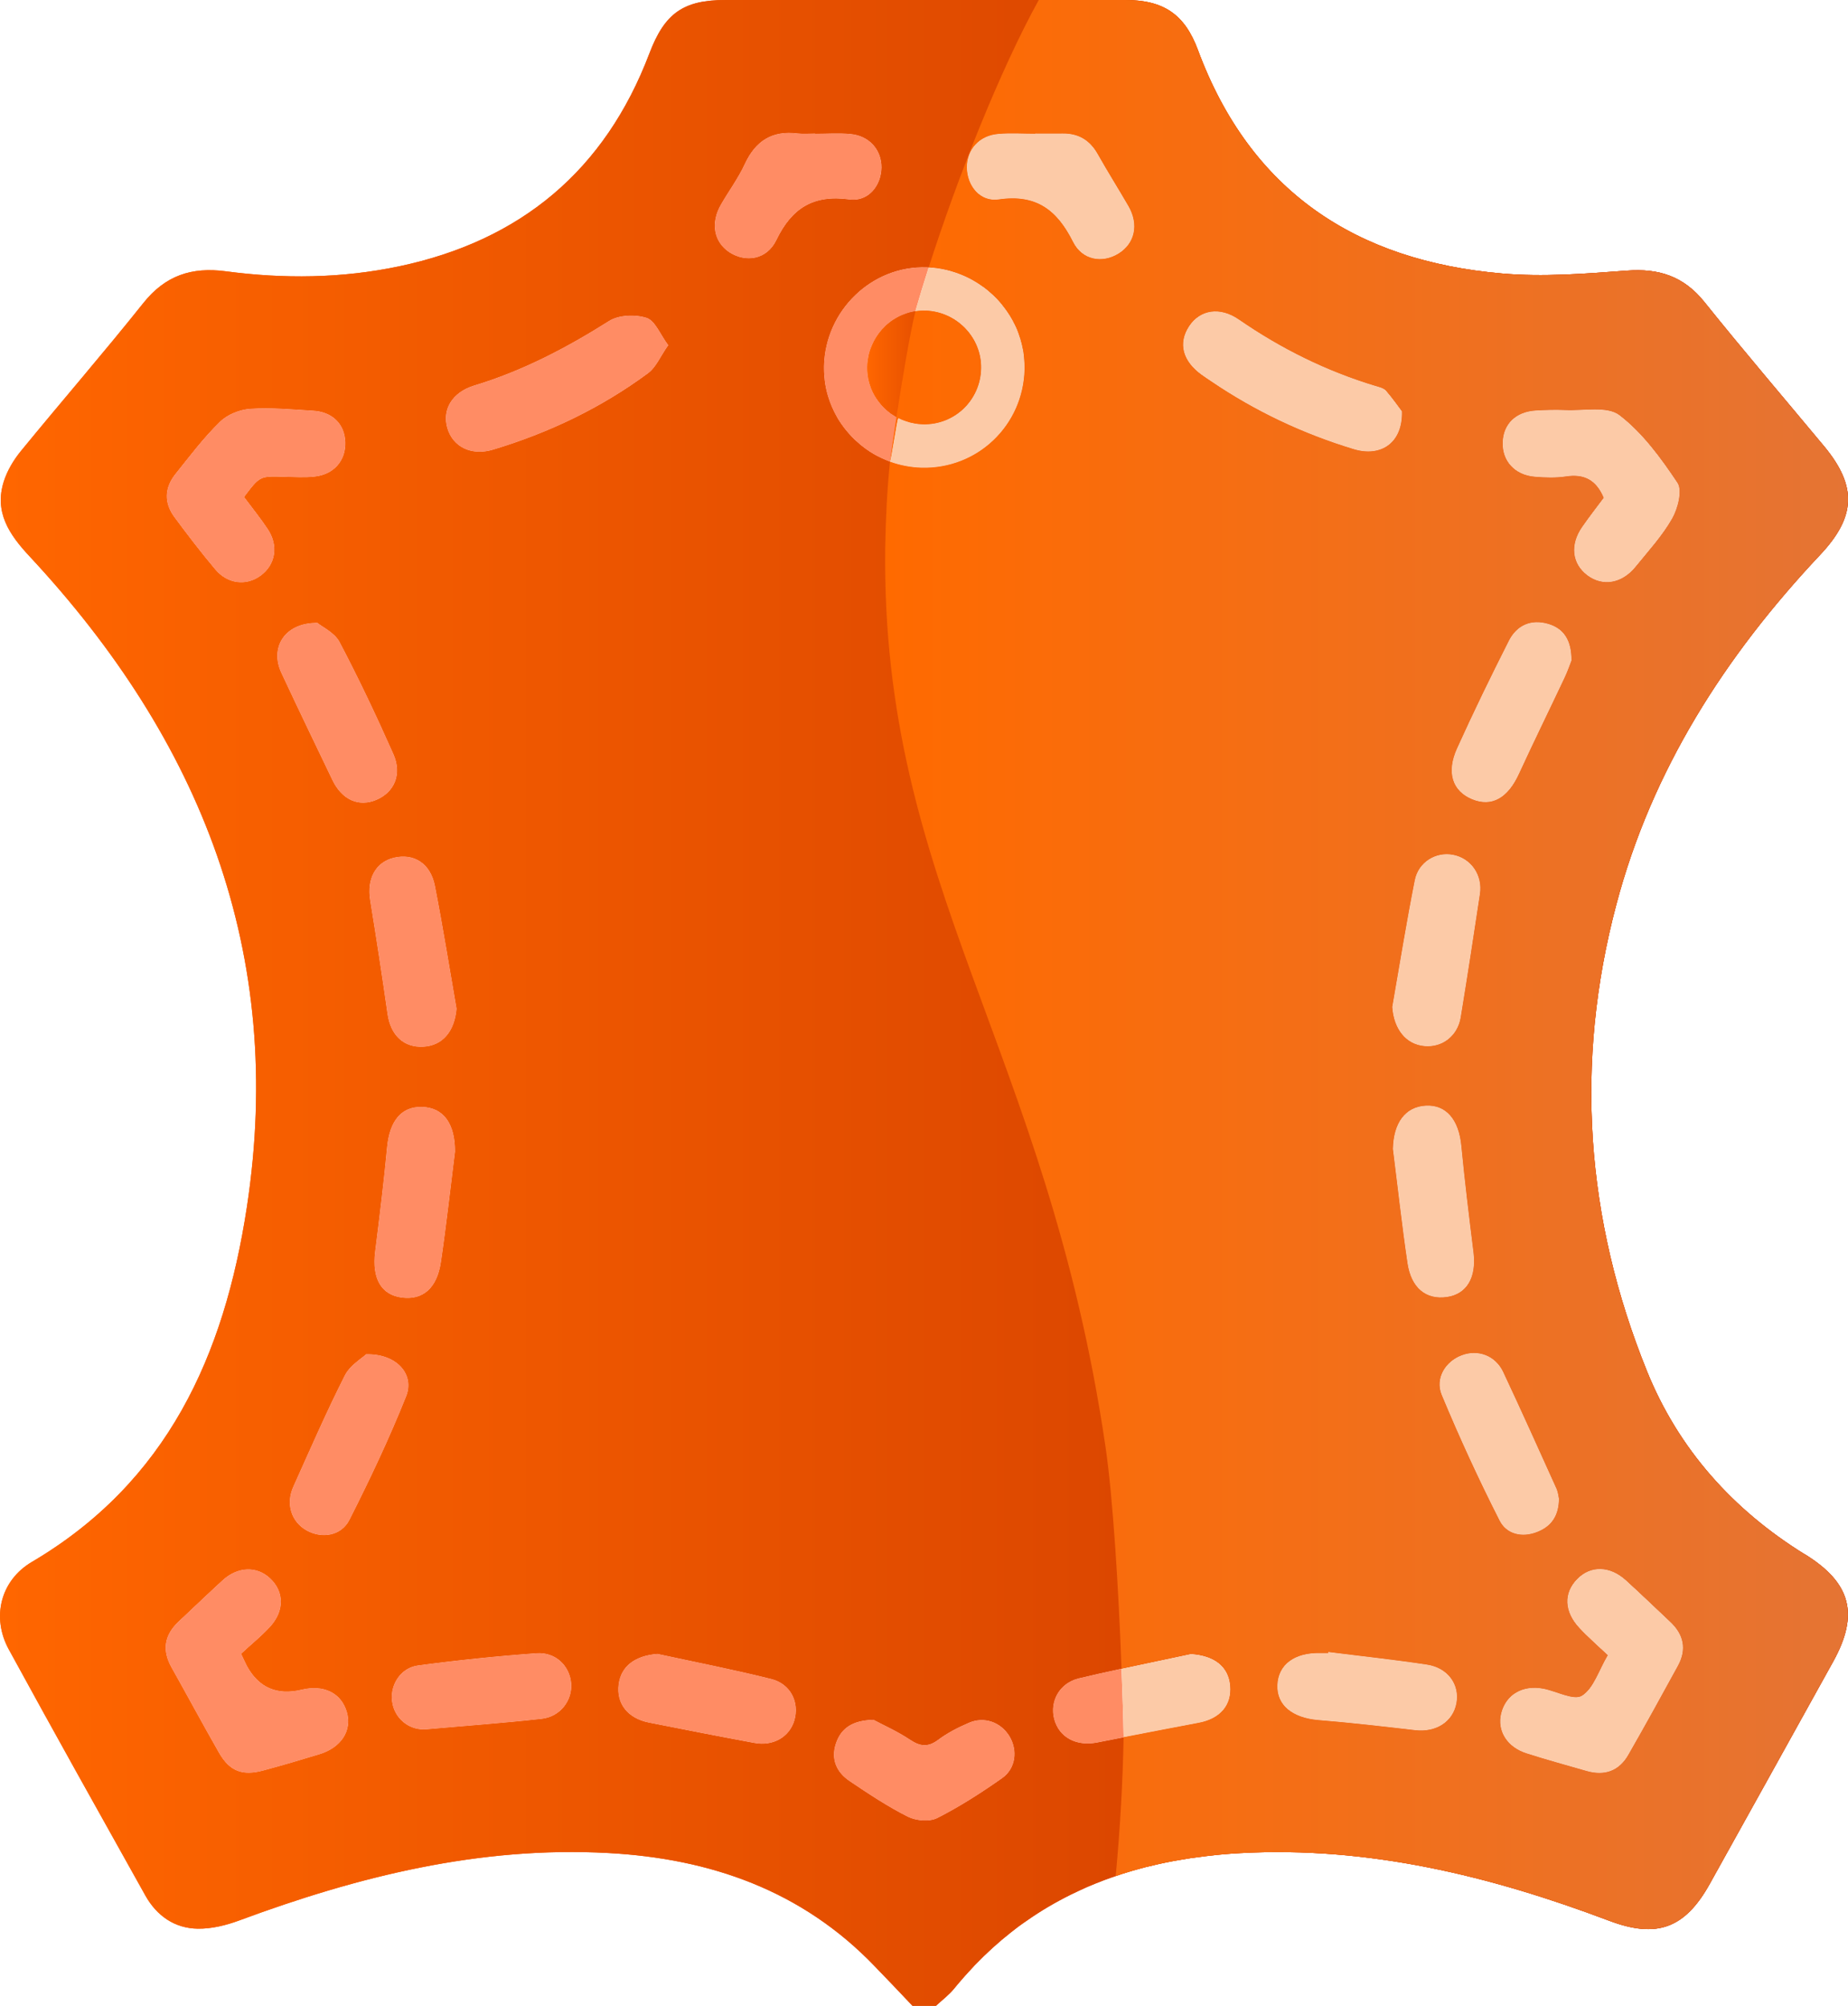 <?xml version="1.0" encoding="UTF-8"?>
<svg id="Layer_2" data-name="Layer 2" xmlns="http://www.w3.org/2000/svg" xmlns:xlink="http://www.w3.org/1999/xlink" viewBox="0 0 168.3 182.63">
  <defs>
    <style>
      .cls-1 {
        fill: url(#New_Gradient_Swatch_8);
      }

      .cls-2 {
        fill: #fccaa7;
      }

      .cls-3 {
        fill: url(#New_Gradient_Swatch_8-2);
      }

      .cls-4 {
        fill: url(#New_Gradient_Swatch_8-3);
      }

      .cls-5 {
        fill: #ff8c64;
      }

      .cls-6 {
        fill: url(#linear-gradient);
      }
    </style>
    <linearGradient id="New_Gradient_Swatch_8" data-name="New Gradient Swatch 8" x1="0" y1="91.31" x2="168.3" y2="91.31" gradientUnits="userSpaceOnUse">
      <stop offset="0" stop-color="#f60"/>
      <stop offset="1" stop-color="#c53300"/>
    </linearGradient>
    <linearGradient id="New_Gradient_Swatch_8-2" data-name="New Gradient Swatch 8" x1="78.98" y1="33.45" x2="89.36" y2="33.45" xlink:href="#New_Gradient_Swatch_8"/>
    <linearGradient id="New_Gradient_Swatch_8-3" data-name="New Gradient Swatch 8" x1="78.98" y1="33.45" x2="89.36" y2="33.45" xlink:href="#New_Gradient_Swatch_8"/>
    <linearGradient id="linear-gradient" x1="80.61" y1="87.83" x2="168.3" y2="87.83" gradientUnits="userSpaceOnUse">
      <stop offset="0" stop-color="#ff6a00"/>
      <stop offset="1" stop-color="#e57434"/>
    </linearGradient>
  </defs>
  <g id="Layer_2-2" data-name="Layer 2">
    <g>
      <g>
        <path class="cls-1" d="m164.4,141.54c-6.57-4.06-11.54-9.6-14.42-16.73-5.58-13.81-6.6-28.05-2.78-42.45,3.24-12.26,9.91-22.65,18.56-31.84,3.27-3.47,3.38-6.24.38-9.87-3.65-4.39-7.36-8.72-10.93-13.17-1.88-2.33-4.13-3.06-7.05-2.84-3.78.28-7.62.59-11.38.26-13.28-1.15-22.91-7.49-27.68-20.34C107.9,1.32,105.99,0,102.46,0h-7.86C85.09,0,75.59,0,66.08,0c-3.86,0-5.55,1.21-6.94,4.87-4.04,10.64-11.7,17.04-22.8,19.38-5.23,1.1-10.51,1.15-15.78.45-3.11-.41-5.51.38-7.52,2.91-3.63,4.55-7.45,8.95-11.14,13.46-.66.81-1.23,1.76-1.55,2.75-.9,2.81.5,4.86,2.34,6.83,15.59,16.74,23.33,36.1,19.79,59.27-2.06,13.51-7.25,25.02-19.58,32.29-2.86,1.69-3.69,5.05-2.1,7.96,4.1,7.51,8.28,14.97,12.45,22.43,1.03,1.83,2.66,2.97,4.76,3,1.26.02,2.59-.31,3.78-.75,10.84-4.02,21.92-6.77,33.58-6.14,9.33.5,17.69,3.42,24.31,10.33,1.15,1.18,2.28,2.38,3.42,3.58h2.14c.56-.52,1.18-.98,1.66-1.57.21-.26.42-.51.64-.76.21-.25.43-.49.65-.73.19-.21.38-.42.57-.62,1.07-1.11,2.18-2.12,3.34-3.03.22-.17.44-.34.66-.51.01,0,.02-.01.03-.02.23-.17.47-.34.71-.5,1.29-.91,2.63-1.69,4.02-2.38.5-.24,1-.48,1.5-.7.51-.22,1.02-.42,1.54-.62.35-.14.7-.26,1.05-.37h0c.4-.14.8-.27,1.21-.39.11-.03.22-.06.33-.1.39-.12.78-.22,1.17-.32.84-.21,1.69-.4,2.56-.56.21-.04.43-.08.64-.11.6-.11,1.2-.2,1.82-.27.3-.04.59-.08.89-.11.9-.11,1.81-.18,2.73-.23,11.67-.64,22.76,2.07,33.57,6.15,4.34,1.64,6.91.73,9.18-3.35,3.75-6.74,7.5-13.49,11.24-20.24,2.38-4.3,1.63-7.16-2.55-9.75Zm-24.53-104.16c.88-.05,1.78-.08,2.67-.04,1.68.08,3.84-.39,4.95.47,2.11,1.62,3.78,3.91,5.28,6.16.45.69.03,2.32-.49,3.24-.9,1.58-2.17,2.96-3.33,4.39-1.24,1.53-2.99,1.82-4.38.78-1.41-1.06-1.6-2.79-.47-4.41.64-.92,1.33-1.81,1.96-2.65-.69-1.64-1.8-2.2-3.44-1.95-.93.14-1.89.11-2.84.03-1.83-.15-2.99-1.44-2.92-3.15.06-1.66,1.2-2.76,3.01-2.87Zm-7.16,30.74c1.49-3.29,3.07-6.54,4.7-9.76.73-1.45,2.04-2.01,3.6-1.55,1.39.42,2.11,1.46,2.1,3.33-.13.32-.35.99-.66,1.63-1.36,2.88-2.77,5.75-4.11,8.66-1.01,2.22-2.47,3.07-4.26,2.34-1.8-.74-2.38-2.43-1.37-4.65Zm-.38,9.71c1.63.31,2.71,1.84,2.44,3.58-.56,3.75-1.14,7.49-1.75,11.23-.28,1.67-1.66,2.74-3.28,2.6-1.71-.15-2.8-1.56-2.94-3.56.67-3.84,1.29-7.7,2.05-11.53.33-1.68,1.94-2.62,3.48-2.32Zm-.56,40.25c-1.88.27-3.24-.8-3.58-3.07-.51-3.45-.89-6.93-1.33-10.4.05-2.38,1.13-3.85,3.01-3.94,1.85-.09,2.99,1.3,3.21,3.67.31,3.24.71,6.48,1.11,9.71.27,2.26-.61,3.77-2.42,4.03ZM96.77,12.16c1.44-.02,2.48.6,3.19,1.86.9,1.6,1.88,3.15,2.8,4.74.97,1.68.59,3.41-.91,4.33-1.45.89-3.28.61-4.12-1.07-1.45-2.9-3.35-4.37-6.77-3.87-1.7.25-2.88-1.23-2.9-2.9-.01-1.63,1.12-2.91,2.85-3.05,1.11-.1,2.25-.02,3.37-.02v-.02c.83,0,1.66.01,2.49,0Zm-57.16,68.5c.73,3.71,1.32,7.45,1.97,11.18-.18,2.05-1.25,3.36-3.01,3.46-1.8.11-3-1.03-3.28-2.99-.49-3.45-1.02-6.9-1.58-10.35-.32-1.94.49-3.47,2.16-3.87,1.83-.43,3.34.51,3.74,2.57Zm1.83,24.19c-.42,3.34-.79,6.7-1.28,10.03-.35,2.42-1.66,3.52-3.58,3.26-1.88-.25-2.72-1.75-2.42-4.17.4-3.17.79-6.34,1.09-9.52.23-2.41,1.31-3.73,3.2-3.67,1.95.06,3,1.53,2.99,4.07Zm-7.14-32.03c-1.63.7-3.17,0-4.03-1.8-1.56-3.25-3.13-6.5-4.65-9.76-1.07-2.29.28-4.58,3.29-4.55.42.36,1.55.87,2.01,1.73,1.76,3.34,3.38,6.77,4.91,10.22.81,1.83.09,3.46-1.53,4.16Zm-14.7-20.98c-1.29-1.53-2.52-3.14-3.72-4.76-.96-1.3-.91-2.67.1-3.93,1.3-1.62,2.55-3.29,4.03-4.73.68-.68,1.82-1.14,2.79-1.2,1.88-.13,3.79.06,5.68.17,1.8.09,2.92,1.22,2.97,2.88.05,1.65-1.02,2.92-2.77,3.12-.93.11-1.89.04-2.84.02-2.17-.06-2.17-.07-3.61,1.84.75,1.01,1.5,1.93,2.15,2.91,1.02,1.52.72,3.27-.65,4.26-1.3.95-3,.77-4.13-.58Zm9.49,107.88c-1.7.52-3.4,1.02-5.11,1.48-1.91.52-3.07.07-4.04-1.62-1.47-2.57-2.87-5.18-4.32-7.76-.88-1.57-.67-2.94.63-4.17,1.34-1.26,2.67-2.53,4.02-3.77,1.37-1.26,3.11-1.32,4.32-.19,1.3,1.21,1.34,2.97,0,4.43-.8.87-1.73,1.61-2.63,2.45.28.58.39.85.53,1.11q1.62,2.96,4.97,2.16c2.03-.49,3.62.29,4.13,2.03.49,1.69-.5,3.24-2.5,3.85Zm-1.16-20.37c-1.41-.79-1.93-2.42-1.22-3.99,1.53-3.4,3.01-6.81,4.69-10.13.47-.93,1.54-1.55,1.94-1.93,2.8-.07,4.45,1.84,3.65,3.83-1.53,3.83-3.3,7.57-5.17,11.26-.75,1.47-2.52,1.72-3.89.96Zm21.42,17.14c-3.47.39-6.96.64-10.44.95-1.63.18-3.03-.99-3.21-2.57-.18-1.5.8-3.04,2.39-3.24,3.58-.48,7.18-.85,10.78-1.11,1.73-.12,3.01,1.14,3.15,2.73.13,1.56-.99,3.05-2.67,3.24Zm-4.44-115.55c-1.98.6-3.67-.25-4.17-1.95-.5-1.69.42-3.27,2.44-3.89,4.4-1.33,8.41-3.43,12.29-5.88.88-.56,2.4-.61,3.42-.28.79.27,1.24,1.51,1.97,2.49-.72,1.02-1.11,2.02-1.85,2.56-4.28,3.16-9.02,5.42-14.1,6.95Zm27.44,115.69c-.44,1.51-1.93,2.39-3.66,2.06-3.2-.59-6.39-1.22-9.58-1.85-1.94-.38-3-1.73-2.77-3.49.22-1.67,1.51-2.61,3.53-2.77,3.47.75,6.95,1.43,10.39,2.29,1.76.45,2.56,2.13,2.09,3.76Zm-1.65-134.76c-.86,1.78-2.78,2.06-4.26,1.11-1.44-.94-1.76-2.69-.77-4.38.71-1.23,1.57-2.39,2.16-3.67.98-2.11,2.49-3.07,4.81-2.78.52.06,1.06.01,1.6.01v.02c1.07,0,2.14-.08,3.2.02,1.72.15,2.85,1.43,2.84,3.06-.03,1.66-1.21,3.13-2.92,2.9-3.29-.45-5.25.79-6.66,3.71Zm5.03,15.09c-.09-.21-.17-.42-.24-.64-.06-.18-.12-.37-.17-.56-.13-.5-.22-1.02-.25-1.56-.02-.21-.03-.43-.03-.64v-.23c.12-5.08,4.38-9.17,9.36-8.99h.03c.05,0,.1,0,.15.01.26.01.51.04.76.07.3.04.6.1.89.17.18.04.36.09.54.15.27.08.53.17.79.28.19.08.38.16.56.25s.36.18.53.28c.03.01.05.03.07.04.24.14.46.28.68.44.08.05.15.1.22.15.2.15.38.3.56.46.15.13.29.26.43.4.3.29.58.61.82.94.13.16.25.33.36.5.12.17.23.35.33.53.09.15.17.3.24.46.03.04.05.08.07.13.07.13.13.25.18.39.09.21.16.42.23.64.06.15.11.31.14.47.03.07.05.15.06.22.03.08.04.15.05.22.05.18.08.36.11.54.03.23.06.45.07.68.02.22.03.44.03.66v.2c-.11,5.1-4.28,9.09-9.37,8.96-1.01-.03-1.98-.22-2.88-.55-.27-.1-.53-.21-.78-.33-.13-.06-.27-.13-.39-.19-.47-.25-.92-.54-1.33-.87-.15-.12-.3-.24-.44-.37-.16-.14-.32-.28-.47-.44-.5-.51-.94-1.07-1.32-1.69-.1-.18-.2-.36-.3-.55-.1-.19-.2-.39-.28-.6,0-.01-.01-.02-.01-.03Zm15.53,124.94c-1.89,1.33-3.85,2.59-5.9,3.63-.72.36-1.93.25-2.68-.12-1.85-.93-3.59-2.09-5.31-3.25-1.19-.8-1.72-1.99-1.25-3.41.46-1.38,1.47-2.12,3.43-2.17.88.47,2.17,1.04,3.34,1.82.92.61,1.62.69,2.54.01.84-.63,1.81-1.13,2.79-1.55,1.41-.62,2.92-.07,3.71,1.21.77,1.27.6,2.94-.67,3.83Zm17.9-5.03c-2.28.43-4.56.87-6.83,1.31-.8.16-1.6.31-2.4.47-1.92.38-3.49-.47-3.93-2.15-.41-1.6.48-3.26,2.24-3.69,1.26-.3,2.5-.58,3.77-.85.04-.01.09-.02.13-.03.06-.01.13-.03.19-.04,2.04-.44,4.09-.86,6.13-1.3,2.12.14,3.42,1.12,3.58,2.88.16,1.79-.91,3.03-2.88,3.4Zm1.17-122.14c-.3-.2-.6-.4-.88-.6-1.75-1.26-2.17-2.88-1.15-4.43.99-1.5,2.8-1.8,4.53-.6,3.84,2.65,7.96,4.69,12.42,6.04.34.1.75.19.97.43.62.72,1.17,1.51,1.45,1.88.08,2.87-1.91,4.19-4.38,3.44-4.62-1.4-8.95-3.44-12.96-6.16Zm22.3,120.35c-.32,1.69-1.86,2.66-3.75,2.44-2.94-.34-5.88-.68-8.83-.92-2.34-.2-3.79-1.35-3.71-3.19.07-1.85,1.56-2.96,3.91-2.9h.71s.01-.07.01-.1c3,.38,6,.7,8.98,1.15,1.92.29,3,1.83,2.68,3.52Zm-1.33-28.09c-.62-1.52.36-3.05,1.82-3.59,1.46-.56,3.05.01,3.76,1.49,1.66,3.53,3.26,7.1,4.87,10.66.14.32.17.68.22.91-.02,1.53-.67,2.5-1.97,3.01-1.4.56-2.81.2-3.43-1.04-1.9-3.74-3.66-7.57-5.27-11.44Zm21.5,24.68c-1.48,2.71-2.97,5.41-4.5,8.08-.84,1.48-2.15,1.96-3.8,1.49-1.82-.53-3.65-1.02-5.45-1.6-1.8-.56-2.72-2.06-2.33-3.64.43-1.72,1.95-2.61,3.86-2.24,1.2.24,2.76,1.1,3.5.63,1.06-.67,1.52-2.29,2.35-3.69-.97-.92-1.83-1.66-2.59-2.48-1.39-1.49-1.45-3.17-.21-4.44,1.22-1.26,2.98-1.23,4.45.11,1.36,1.24,2.68,2.51,4.02,3.77,1.24,1.16,1.52,2.51.7,4.01Z"/>
        <path class="cls-3" d="m89.36,33.55c-.06,2.9-2.43,5.17-5.32,5.09-.1,0-.2-.01-.3-.02-.04,0-.08-.01-.12-.01-.02,0-.04-.01-.06-.01s-.05,0-.07-.01c-.12-.01-.23-.03-.34-.06-.04-.01-.07-.01-.11-.02-.07-.02-.14-.04-.21-.05-.05-.02-.1-.03-.15-.05-.08-.02-.15-.04-.22-.07-.05-.01-.1-.03-.15-.05-.02-.01-.05-.02-.07-.03-.01,0-.01-.01-.02-.01-.04-.02-.07-.03-.11-.04h-.02s-.02-.01-.03-.02c-.03-.02-.07-.04-.11-.06-.05-.01-.09-.04-.13-.06-.06-.03-.12-.06-.18-.1-.04-.01-.07-.03-.1-.05-.1-.06-.19-.12-.28-.18-.09-.05-.17-.11-.25-.17-.01-.02-.03-.03-.04-.04-.08-.06-.16-.12-.23-.19-.11-.09-.2-.18-.3-.28-.1-.1-.19-.21-.28-.32-.04-.04-.07-.08-.1-.12-.08-.1-.15-.2-.22-.3-.28-.41-.49-.85-.63-1.32-.04-.12-.08-.25-.1-.38-.01-.03-.02-.05-.02-.08-.02-.06-.03-.12-.03-.18-.03-.11-.04-.22-.05-.33-.02-.17-.03-.34-.03-.51v-.13c0-.18.02-.35.04-.53.04-.31.1-.61.19-.9.02-.08.05-.15.08-.22.04-.12.09-.23.14-.35.2-.46.46-.88.78-1.26.09-.11.19-.22.3-.32.02-.03.06-.07.09-.1.21-.21.45-.4.69-.57h.01c.14-.09.28-.18.42-.25.14-.08.28-.15.43-.21.12-.05.25-.1.37-.14.11-.04.23-.08.35-.11.03,0,.05-.01.07-.01.12-.04.25-.06.37-.08.02,0,.04-.01.06-.01.3-.05.61-.07.93-.06,2.85.1,5.12,2.47,5.06,5.28Z"/>
      </g>
      <path class="cls-1" d="m164.4,141.54c-6.57-4.06-11.54-9.6-14.42-16.73-5.58-13.81-6.6-28.05-2.78-42.45,3.24-12.26,9.91-22.65,18.56-31.84,3.27-3.47,3.38-6.24.38-9.87-3.65-4.39-7.36-8.72-10.93-13.17-1.88-2.33-4.13-3.06-7.05-2.84-3.78.28-7.62.59-11.38.26-13.28-1.15-22.91-7.49-27.68-20.34C107.9,1.32,105.99,0,102.46,0h-7.86C85.09,0,75.59,0,66.08,0c-3.86,0-5.55,1.21-6.94,4.87-4.04,10.64-11.7,17.04-22.8,19.38-5.23,1.1-10.51,1.15-15.78.45-3.11-.41-5.51.38-7.52,2.91-3.63,4.55-7.45,8.95-11.14,13.46-.66.81-1.23,1.76-1.55,2.75-.9,2.81.5,4.86,2.34,6.83,15.59,16.74,23.33,36.1,19.79,59.27-2.06,13.51-7.25,25.02-19.58,32.29-2.86,1.69-3.69,5.05-2.1,7.96,4.1,7.51,8.28,14.97,12.45,22.43,1.03,1.83,2.66,2.97,4.76,3,1.26.02,2.59-.31,3.78-.75,10.84-4.02,21.92-6.77,33.58-6.14,9.33.5,17.69,3.42,24.31,10.33,1.15,1.18,2.28,2.38,3.42,3.58h2.14c.56-.52,1.18-.98,1.66-1.57.21-.26.42-.51.64-.76.21-.25.43-.49.65-.73.19-.21.38-.42.57-.62,1.07-1.11,2.18-2.12,3.34-3.03.22-.17.44-.34.66-.51.01,0,.02-.01.03-.02.23-.17.47-.34.71-.5,1.29-.91,2.63-1.69,4.02-2.38.5-.24,1-.48,1.5-.7.51-.22,1.02-.42,1.54-.62.35-.13.7-.25,1.05-.37.4-.14.8-.27,1.21-.39.11-.03.22-.06.33-.1.39-.11.78-.22,1.17-.32.84-.21,1.69-.4,2.56-.56.21-.04.43-.08.64-.11.6-.11,1.2-.2,1.82-.27.3-.04.59-.08.89-.11.9-.11,1.81-.18,2.73-.23,11.67-.64,22.76,2.07,33.57,6.15,4.34,1.64,6.91.73,9.18-3.35,3.75-6.74,7.5-13.49,11.24-20.24,2.38-4.3,1.63-7.16-2.55-9.75Zm-24.53-104.16c.88-.05,1.78-.08,2.67-.04,1.68.08,3.84-.39,4.95.47,2.11,1.62,3.78,3.91,5.28,6.16.45.69.03,2.32-.49,3.24-.9,1.58-2.17,2.96-3.33,4.39-1.24,1.53-2.99,1.82-4.38.78-1.41-1.06-1.6-2.79-.47-4.41.64-.92,1.33-1.81,1.96-2.65-.69-1.64-1.8-2.2-3.44-1.95-.93.14-1.89.11-2.84.03-1.83-.15-2.99-1.44-2.92-3.15.06-1.66,1.2-2.76,3.01-2.87Zm-7.16,30.74c1.49-3.29,3.07-6.54,4.7-9.76.73-1.45,2.04-2.01,3.6-1.55,1.39.42,2.11,1.46,2.1,3.33-.13.32-.35.99-.66,1.63-1.36,2.88-2.77,5.75-4.11,8.66-1.01,2.22-2.47,3.07-4.26,2.34-1.8-.74-2.38-2.43-1.37-4.65Zm-.38,9.71c1.63.31,2.71,1.84,2.44,3.58-.56,3.75-1.14,7.49-1.75,11.23-.28,1.67-1.66,2.74-3.28,2.6-1.71-.15-2.8-1.56-2.94-3.56.67-3.84,1.29-7.7,2.05-11.53.33-1.68,1.94-2.62,3.48-2.32Zm-.56,40.25c-1.88.27-3.24-.8-3.58-3.07-.51-3.45-.89-6.93-1.33-10.4.05-2.38,1.13-3.85,3.01-3.94,1.85-.09,2.99,1.3,3.21,3.67.31,3.24.71,6.48,1.11,9.71.27,2.26-.61,3.77-2.42,4.03ZM96.77,12.16c1.44-.02,2.48.6,3.19,1.86.9,1.6,1.88,3.15,2.8,4.74.97,1.68.59,3.41-.91,4.33-1.45.89-3.28.61-4.12-1.07-1.45-2.9-3.35-4.37-6.77-3.87-1.7.25-2.88-1.23-2.9-2.9-.01-1.63,1.12-2.91,2.85-3.05,1.11-.1,2.25-.02,3.37-.02v-.02c.83,0,1.66.01,2.49,0Zm-57.16,68.5c.73,3.71,1.32,7.45,1.97,11.18-.18,2.05-1.25,3.36-3.01,3.46-1.8.11-3-1.03-3.28-2.99-.49-3.45-1.02-6.9-1.58-10.35-.32-1.94.49-3.47,2.16-3.87,1.83-.43,3.34.51,3.74,2.57Zm1.83,24.19c-.42,3.34-.79,6.7-1.28,10.03-.35,2.42-1.66,3.52-3.58,3.26-1.88-.25-2.72-1.75-2.42-4.17.4-3.17.79-6.34,1.09-9.52.23-2.41,1.31-3.73,3.2-3.67,1.95.06,3,1.53,2.99,4.07Zm-7.14-32.03c-1.63.7-3.17,0-4.03-1.8-1.56-3.25-3.13-6.5-4.65-9.76-1.07-2.29.28-4.58,3.29-4.55.42.36,1.55.87,2.01,1.73,1.76,3.34,3.38,6.77,4.91,10.22.81,1.83.09,3.46-1.53,4.16Zm-14.7-20.98c-1.29-1.53-2.52-3.14-3.72-4.76-.96-1.3-.91-2.67.1-3.93,1.3-1.62,2.55-3.29,4.03-4.73.68-.68,1.82-1.14,2.79-1.2,1.88-.13,3.79.06,5.68.17,1.8.09,2.92,1.22,2.97,2.88.05,1.65-1.02,2.92-2.77,3.12-.93.11-1.89.04-2.84.02-2.17-.06-2.17-.07-3.61,1.84.75,1.01,1.5,1.93,2.15,2.91,1.02,1.52.72,3.27-.65,4.26-1.3.95-3,.77-4.13-.58Zm9.49,107.88c-1.7.52-3.4,1.02-5.11,1.48-1.91.52-3.07.07-4.04-1.62-1.47-2.57-2.87-5.18-4.32-7.76-.88-1.57-.67-2.94.63-4.17,1.34-1.26,2.67-2.53,4.02-3.77,1.37-1.26,3.11-1.32,4.32-.19,1.3,1.21,1.34,2.97,0,4.43-.8.87-1.73,1.61-2.63,2.45.28.58.39.85.53,1.11q1.62,2.96,4.97,2.16c2.03-.49,3.62.29,4.13,2.03.49,1.69-.5,3.24-2.5,3.85Zm-1.16-20.37c-1.41-.79-1.93-2.42-1.22-3.99,1.53-3.4,3.01-6.81,4.69-10.13.47-.93,1.54-1.55,1.94-1.93,2.8-.07,4.45,1.84,3.65,3.83-1.53,3.83-3.3,7.57-5.17,11.26-.75,1.47-2.52,1.72-3.89.96Zm21.42,17.14c-3.47.39-6.96.64-10.44.95-1.63.18-3.03-.99-3.21-2.57-.18-1.5.8-3.04,2.39-3.24,3.58-.48,7.18-.85,10.78-1.11,1.73-.12,3.01,1.14,3.15,2.73.13,1.56-.99,3.05-2.67,3.24Zm-4.44-115.55c-1.98.6-3.67-.25-4.17-1.95-.5-1.69.42-3.27,2.44-3.89,4.4-1.33,8.41-3.43,12.29-5.88.88-.56,2.4-.61,3.42-.28.79.27,1.24,1.51,1.97,2.49-.72,1.02-1.11,2.02-1.85,2.56-4.28,3.16-9.02,5.42-14.1,6.95Zm27.44,115.69c-.44,1.51-1.93,2.39-3.66,2.06-3.2-.59-6.39-1.22-9.58-1.85-1.94-.38-3-1.73-2.77-3.49.22-1.67,1.51-2.61,3.53-2.77,3.47.75,6.95,1.43,10.39,2.29,1.76.45,2.56,2.13,2.09,3.76Zm-1.65-134.76c-.86,1.78-2.78,2.06-4.26,1.11-1.44-.94-1.76-2.69-.77-4.38.71-1.23,1.57-2.39,2.16-3.67.98-2.11,2.49-3.07,4.81-2.78.52.06,1.06.01,1.6.01v.02c1.07,0,2.14-.08,3.2.02,1.72.15,2.85,1.43,2.84,3.06-.03,1.66-1.21,3.13-2.92,2.9-3.29-.45-5.25.79-6.66,3.71Zm5.03,15.09c-.09-.21-.17-.42-.24-.64-.06-.18-.12-.37-.17-.56-.13-.5-.22-1.02-.25-1.56-.02-.21-.03-.43-.03-.64v-.23c.12-5.08,4.38-9.17,9.36-8.99h.03c.05,0,.1,0,.15.01.26.01.51.04.76.07.3.04.6.1.89.17.18.04.36.09.54.15.27.08.53.17.79.28.19.08.38.16.56.25s.36.18.53.28c.03.01.05.03.07.04.24.14.46.28.68.44.08.05.15.1.22.15.2.15.38.3.56.46.15.13.29.26.43.4.3.29.58.61.82.94.13.16.25.33.36.5.12.17.23.35.33.53.09.15.17.3.24.46.03.04.05.08.07.13.07.13.13.25.18.39.09.21.16.42.23.64.06.15.11.31.14.47.03.07.05.15.06.22.03.08.04.15.05.22.05.18.08.36.11.54.03.23.06.45.07.68.02.22.03.44.03.66v.2c-.11,5.1-4.28,9.09-9.37,8.96-1.01-.03-1.98-.22-2.88-.55-.27-.1-.53-.21-.78-.33-.13-.06-.27-.13-.39-.19-.47-.25-.92-.54-1.33-.87-.15-.12-.3-.24-.44-.37-.17-.14-.32-.29-.47-.44-.5-.51-.94-1.07-1.32-1.69-.1-.18-.2-.36-.3-.55-.1-.2-.19-.4-.28-.6,0-.01-.01-.02-.01-.03Zm15.53,124.94c-1.89,1.33-3.85,2.59-5.9,3.63-.72.36-1.93.25-2.68-.12-1.85-.93-3.59-2.09-5.31-3.25-1.19-.8-1.72-1.99-1.25-3.41.46-1.38,1.47-2.12,3.43-2.17.88.47,2.17,1.04,3.34,1.82.92.61,1.62.69,2.54.01.84-.63,1.81-1.13,2.79-1.55,1.41-.62,2.92-.07,3.71,1.21.77,1.27.6,2.94-.67,3.83Zm17.9-5.03c-2.28.43-4.56.87-6.83,1.31-.8.16-1.6.31-2.4.47-1.92.38-3.49-.47-3.93-2.15-.41-1.6.48-3.26,2.24-3.69,1.26-.3,2.5-.58,3.77-.85.04-.01.09-.02.13-.03.06-.01.13-.03.19-.04,2.04-.44,4.09-.86,6.13-1.3,2.12.14,3.42,1.12,3.58,2.88.16,1.79-.91,3.03-2.88,3.4Zm1.17-122.14c-.3-.2-.6-.4-.88-.6-1.75-1.26-2.17-2.88-1.15-4.43.99-1.5,2.8-1.8,4.53-.6,3.84,2.65,7.96,4.69,12.42,6.04.34.1.75.19.97.43.62.72,1.17,1.51,1.45,1.88.08,2.87-1.91,4.19-4.38,3.44-4.62-1.4-8.95-3.44-12.96-6.16Zm22.3,120.35c-.32,1.69-1.86,2.66-3.75,2.44-2.94-.34-5.88-.68-8.83-.92-2.34-.2-3.79-1.35-3.71-3.19.07-1.85,1.56-2.96,3.91-2.9h.71s.01-.07.01-.1c3,.38,6,.7,8.98,1.15,1.92.29,3,1.83,2.68,3.52Zm-1.33-28.09c-.62-1.52.36-3.05,1.82-3.59,1.46-.56,3.05.01,3.76,1.49,1.66,3.53,3.26,7.1,4.87,10.66.14.32.17.68.22.91-.02,1.53-.67,2.5-1.97,3.01-1.4.56-2.81.2-3.43-1.04-1.9-3.74-3.66-7.57-5.27-11.44Zm21.5,24.68c-1.48,2.71-2.97,5.41-4.5,8.08-.84,1.48-2.15,1.96-3.8,1.49-1.82-.53-3.65-1.02-5.45-1.6-1.8-.56-2.72-2.06-2.33-3.64.43-1.72,1.95-2.61,3.86-2.24,1.2.24,2.76,1.1,3.5.63,1.06-.67,1.52-2.29,2.35-3.69-.97-.92-1.83-1.66-2.59-2.48-1.39-1.49-1.45-3.17-.21-4.44,1.22-1.26,2.98-1.23,4.45.11,1.36,1.24,2.68,2.51,4.02,3.77,1.24,1.16,1.52,2.51.7,4.01Z"/>
      <path class="cls-5" d="m84.43,24.34h-.03c-4.98-.18-9.24,3.91-9.36,8.99v.23c0,.21.01.43.03.64.03.54.12,1.06.25,1.56.05.19.11.38.17.56.07.22.15.43.24.64,0,.01.01.02.01.03.09.2.18.4.28.6.1.19.2.37.3.55.38.62.82,1.18,1.32,1.69.15.15.3.3.47.44.14.13.29.25.44.37.41.33.86.62,1.33.87.12.06.26.13.39.19.25.12.51.23.78.33.1,0,.66-3.96.77-3.96-.06-.03-.12-.06-.18-.1-.04-.01-.07-.03-.1-.05-.1-.06-.19-.12-.28-.18-.09-.05-.17-.11-.25-.17-.01-.02-.03-.03-.04-.04-.08-.06-.16-.12-.23-.19-.11-.09-.2-.18-.3-.28-.1-.1-.19-.21-.28-.32-.04-.04-.07-.08-.1-.12-.08-.1-.15-.2-.22-.3-.28-.41-.49-.85-.63-1.32-.04-.12-.08-.25-.1-.38-.01-.03-.02-.05-.02-.08-.02-.06-.03-.12-.03-.18-.03-.11-.04-.22-.05-.33-.02-.17-.03-.34-.03-.51v-.13c0-.18.02-.35.04-.53.04-.31.1-.61.19-.9.02-.08.05-.15.08-.22.04-.12.08-.24.14-.35.2-.46.46-.88.78-1.26.09-.11.19-.22.3-.32.02-.03.06-.07.09-.1.21-.21.45-.4.69-.57h.01c.14-.09.28-.18.42-.25.14-.08.28-.15.43-.21.12-.05.25-.1.37-.14.11-.04.23-.08.35-.11.03,0,.05-.01.07-.01.12-.04.25-.06.37-.08.02,0,.04-.01.06-.01.36-1.26.77-2.6,1.21-3.98-.05-.01-.1-.01-.15-.01Z"/>
      <path class="cls-5" d="m102.33,158.18c-.8.16-1.6.31-2.4.47-1.92.38-3.49-.47-3.93-2.15-.41-1.6.48-3.26,2.24-3.69,1.26-.3,2.5-.58,3.77-.85.04-.01.09-.02.13-.03.09,2.3.16,4.45.19,6.25Z"/>
      <path class="cls-2" d="m109.16,156.87c-2.28.43-4.56.87-6.83,1.31-.03-1.8-.1-3.95-.19-6.25.06-.01.13-.03.19-.04,2.04-.44,4.09-.86,6.13-1.3,2.12.14,3.42,1.12,3.58,2.88.16,1.79-.91,3.03-2.88,3.4Z"/>
      <path class="cls-5" d="m52.02,153.25c.13,1.56-.99,3.05-2.67,3.24-3.47.39-6.96.64-10.44.95-1.63.18-3.03-.99-3.21-2.57-.18-1.5.8-3.04,2.39-3.24,3.58-.48,7.18-.85,10.78-1.11,1.73-.12,3.01,1.14,3.15,2.73Z"/>
      <path class="cls-5" d="m91.26,161.9c-1.89,1.33-3.85,2.59-5.9,3.63-.72.36-1.93.25-2.68-.12-1.85-.93-3.59-2.09-5.31-3.25-1.19-.8-1.72-1.99-1.25-3.41.46-1.38,1.47-2.12,3.43-2.17.88.47,2.17,1.04,3.34,1.82.92.61,1.62.69,2.54.01.84-.63,1.81-1.13,2.79-1.55,1.41-.62,2.92-.07,3.71,1.21.77,1.27.6,2.94-.67,3.83Z"/>
      <path class="cls-5" d="m72.35,156.63c-.44,1.51-1.93,2.39-3.66,2.06-3.2-.59-6.39-1.22-9.58-1.85-1.94-.38-3-1.73-2.77-3.49.22-1.67,1.51-2.61,3.53-2.77,3.47.75,6.95,1.43,10.39,2.29,1.76.45,2.56,2.13,2.09,3.76Z"/>
      <path class="cls-5" d="m29.09,159.72c-1.7.52-3.4,1.02-5.11,1.48-1.91.52-3.07.07-4.04-1.62-1.47-2.57-2.87-5.18-4.32-7.76-.88-1.57-.67-2.94.63-4.17,1.34-1.26,2.67-2.53,4.02-3.77,1.37-1.26,3.11-1.32,4.32-.19,1.3,1.21,1.34,2.97,0,4.43-.8.87-1.73,1.61-2.63,2.45.28.58.39.85.53,1.11q1.62,2.96,4.97,2.16c2.03-.49,3.62.29,4.13,2.03.49,1.69-.5,3.24-2.5,3.85Z"/>
      <path class="cls-5" d="m36.99,127.13c-1.53,3.83-3.3,7.57-5.17,11.26-.75,1.47-2.52,1.72-3.89.96-1.41-.79-1.93-2.42-1.22-3.99,1.53-3.4,3.01-6.81,4.69-10.13.47-.93,1.54-1.55,1.94-1.93,2.8-.07,4.45,1.84,3.65,3.83Z"/>
      <path class="cls-5" d="m41.44,104.85c-.42,3.34-.79,6.7-1.28,10.03-.35,2.42-1.66,3.52-3.58,3.26-1.88-.25-2.72-1.75-2.42-4.17.4-3.17.79-6.34,1.09-9.52.23-2.41,1.31-3.73,3.2-3.67,1.95.06,3,1.53,2.99,4.07Z"/>
      <path class="cls-5" d="m41.58,91.84c-.18,2.05-1.25,3.36-3.01,3.46-1.8.11-3-1.03-3.28-2.99-.49-3.45-1.02-6.9-1.58-10.35-.32-1.94.49-3.47,2.16-3.87,1.83-.43,3.34.51,3.74,2.57.73,3.71,1.32,7.45,1.97,11.18Z"/>
      <path class="cls-5" d="m34.3,72.82c-1.63.7-3.17,0-4.03-1.8-1.56-3.25-3.13-6.5-4.65-9.76-1.07-2.29.28-4.58,3.29-4.55.42.36,1.55.87,2.01,1.73,1.76,3.34,3.38,6.77,4.91,10.22.81,1.83.09,3.46-1.53,4.16Z"/>
      <path class="cls-5" d="m31.45,40.27c.05,1.65-1.02,2.92-2.77,3.12-.93.11-1.89.04-2.84.02-2.17-.06-2.17-.07-3.61,1.84.75,1.01,1.5,1.93,2.15,2.91,1.02,1.52.72,3.27-.65,4.26-1.3.95-3,.77-4.13-.58-1.29-1.53-2.52-3.14-3.72-4.76-.96-1.3-.91-2.67.1-3.93,1.3-1.62,2.55-3.29,4.03-4.73.68-.68,1.82-1.14,2.79-1.2,1.88-.13,3.79.06,5.68.17,1.8.09,2.92,1.22,2.97,2.88Z"/>
      <path class="cls-5" d="m60.86,31.43c-.72,1.02-1.11,2.02-1.85,2.56-4.28,3.16-9.02,5.42-14.1,6.95-1.98.6-3.67-.25-4.17-1.95-.5-1.69.42-3.27,2.44-3.89,4.4-1.33,8.41-3.43,12.29-5.88.88-.56,2.4-.61,3.42-.28.79.27,1.24,1.51,1.97,2.49Z"/>
      <path class="cls-5" d="m80.28,15.26c-.03,1.66-1.21,3.13-2.92,2.9-3.29-.45-5.25.79-6.66,3.71-.86,1.78-2.78,2.06-4.26,1.11-1.44-.94-1.76-2.69-.77-4.38.71-1.23,1.57-2.39,2.16-3.67.98-2.11,2.49-3.07,4.81-2.78.52.06,1.06.01,1.6.01v.02c1.07,0,2.14-.08,3.2.02,1.72.15,2.85,1.43,2.84,3.06Z"/>
      <path class="cls-4" d="m89.36,33.55c-.06,2.9-2.43,5.17-5.32,5.09-.1,0-.2-.01-.3-.02-.04,0-.08-.01-.12-.01-.02,0-.04-.01-.06-.01s-.05,0-.07-.01c-.12-.01-.23-.03-.34-.06-.04-.01-.07-.01-.11-.02-.07-.02-.14-.04-.21-.05-.05-.02-.1-.03-.15-.05-.08-.02-.15-.04-.22-.07-.05-.01-.1-.03-.15-.05-.02-.01-.05-.02-.07-.03-.01,0-.01-.01-.02-.01-.04-.02-.07-.03-.11-.04h-.02s-.01-.02-.01-.02h-.02s-.07-.04-.11-.06c-.05-.01-.09-.04-.13-.06-.06-.03-.12-.06-.18-.1-.04-.01-.07-.03-.1-.05-.1-.06-.19-.12-.28-.18-.09-.05-.17-.11-.25-.17-.01-.02-.03-.03-.04-.04-.08-.06-.16-.12-.23-.19-.11-.09-.2-.18-.3-.28-.1-.1-.19-.21-.28-.32-.04-.04-.07-.08-.1-.12-.08-.1-.15-.2-.22-.3-.28-.41-.49-.85-.63-1.32-.04-.12-.08-.25-.1-.38-.01-.03-.02-.05-.02-.08-.02-.06-.03-.12-.03-.18-.03-.11-.04-.22-.05-.33-.02-.17-.03-.34-.03-.51v-.13c0-.18.02-.35.04-.53.04-.31.1-.61.19-.9.02-.08.05-.15.08-.22.04-.12.09-.23.14-.35.2-.46.46-.88.78-1.26.09-.11.19-.22.3-.32.02-.03.06-.07.09-.1.21-.21.45-.4.69-.57h.01c.14-.09.28-.18.42-.25.14-.08.28-.15.43-.21.12-.05.25-.1.37-.14.11-.04.23-.08.35-.11.03,0,.05-.01.07-.01.12-.04.25-.06.37-.08.02,0,.04-.01.06-.01.3-.05.61-.07.93-.06,2.85.1,5.12,2.47,5.06,5.28Z"/>
      <path class="cls-6" d="m164.4,141.54c-6.57-4.06-11.54-9.6-14.42-16.73-5.58-13.81-6.6-28.05-2.78-42.45,3.24-12.26,9.91-22.65,18.56-31.84,3.27-3.47,3.38-6.24.38-9.87-3.65-4.39-7.36-8.72-10.93-13.17-1.88-2.33-4.13-3.06-7.05-2.84-3.78.28-7.62.59-11.38.26-13.28-1.15-22.91-7.49-27.68-20.34C107.9,1.32,105.99,0,102.46,0h-7.86c-3.51,6.36-7.4,16.15-10.02,24.34.26.01.51.04.76.07.3.04.6.1.89.17.18.04.36.09.54.15.27.08.53.17.79.28.19.08.38.16.56.25s.36.18.53.28c.03.01.05.03.07.04.24.14.46.28.68.44.08.05.15.1.22.15.2.15.38.3.56.46.15.13.29.26.43.4.3.29.58.61.82.94.13.16.25.33.36.5.12.17.23.35.33.53.09.15.17.3.24.46.03.04.05.08.07.13l.18.39c.09.21.16.42.23.64.06.15.11.31.14.47.03.07.05.15.06.22.03.08.04.15.05.22.05.18.08.36.11.54.03.23.06.45.07.68.02.22.03.44.03.66v.2c-.11,5.1-4.28,9.09-9.37,8.96-1.01-.03-1.98-.22-2.88-.55-.25,2.55-.39,5.14-.43,7.78-.41,30.92,14.69,45.46,20.05,81.86.69,4.62,1.21,13.18,1.47,20.26.06-.01.13-.03.19-.04,2.04-.44,4.09-.86,6.13-1.3,2.12.14,3.42,1.12,3.58,2.88.16,1.79-.91,3.03-2.88,3.4-2.28.43-4.56.87-6.83,1.31-.08,4.05-.31,8.25-.72,12.63h0c.4-.13.8-.26,1.21-.38.11-.03.22-.06.33-.1.39-.11.78-.22,1.17-.32.84-.21,1.69-.4,2.56-.56.21-.04.43-.08.64-.11.6-.11,1.2-.2,1.82-.27.29-.05.59-.08.89-.11.9-.11,1.81-.18,2.73-.23,11.67-.64,22.76,2.07,33.57,6.15,4.34,1.64,6.91.73,9.18-3.35,3.75-6.74,7.5-13.49,11.24-20.24,2.38-4.3,1.63-7.16-2.55-9.75ZM101.85,23.09c-1.45.89-3.28.61-4.12-1.07-1.45-2.9-3.35-4.37-6.77-3.87-1.7.25-2.88-1.23-2.9-2.9-.01-1.63,1.12-2.91,2.85-3.05,1.11-.1,2.25-.02,3.37-.02v-.02c.83,0,1.66.01,2.49,0,1.44-.02,2.48.6,3.19,1.86.9,1.6,1.88,3.15,2.8,4.74.97,1.68.59,3.41-.91,4.33Zm38.02,14.29c.88-.05,1.78-.08,2.67-.04,1.68.08,3.84-.39,4.95.47,2.11,1.62,3.78,3.91,5.28,6.16.45.69.03,2.32-.49,3.24-.9,1.58-2.17,2.96-3.33,4.39-1.24,1.53-2.99,1.82-4.38.78-1.41-1.06-1.6-2.79-.47-4.41.64-.92,1.33-1.81,1.96-2.65-.69-1.64-1.8-2.2-3.44-1.95-.93.14-1.89.11-2.84.03-1.83-.15-2.99-1.44-2.92-3.15.06-1.66,1.2-2.76,3.01-2.87Zm-7.16,30.74c1.49-3.29,3.07-6.54,4.7-9.76.73-1.45,2.04-2.01,3.6-1.55,1.39.42,2.11,1.46,2.1,3.33-.13.32-.35.99-.66,1.63-1.36,2.88-2.77,5.75-4.11,8.66-1.01,2.22-2.47,3.07-4.26,2.34-1.8-.74-2.38-2.43-1.37-4.65Zm-.38,9.71c1.63.31,2.71,1.84,2.44,3.58-.56,3.75-1.14,7.49-1.75,11.23-.28,1.67-1.66,2.74-3.28,2.6-1.71-.15-2.8-1.56-2.94-3.56.67-3.84,1.29-7.7,2.05-11.53.33-1.68,1.94-2.62,3.48-2.32Zm-.56,40.25c-1.88.27-3.24-.8-3.58-3.07-.51-3.45-.89-6.93-1.33-10.4.05-2.38,1.13-3.85,3.01-3.94,1.85-.09,2.99,1.3,3.21,3.67.31,3.24.71,6.48,1.11,9.71.27,2.26-.61,3.77-2.42,4.03Zm-21.44-83.35c-.3-.2-.6-.4-.88-.6-1.75-1.26-2.17-2.88-1.15-4.43.99-1.5,2.8-1.8,4.53-.6,3.84,2.65,7.96,4.69,12.42,6.04.34.1.75.19.97.43.62.72,1.17,1.51,1.45,1.88.08,2.87-1.91,4.19-4.38,3.44-4.62-1.4-8.95-3.44-12.96-6.16Zm22.3,120.35c-.32,1.69-1.86,2.66-3.75,2.44-2.94-.34-5.88-.68-8.83-.92-2.34-.2-3.79-1.35-3.71-3.19.07-1.85,1.56-2.96,3.91-2.9h.71s.01-.07.01-.1c3,.38,6,.7,8.98,1.15,1.92.29,3,1.83,2.68,3.52Zm-1.33-28.09c-.62-1.52.36-3.05,1.82-3.59,1.46-.56,3.05.01,3.76,1.49,1.66,3.53,3.26,7.1,4.87,10.66.14.32.17.68.22.91-.02,1.53-.67,2.5-1.97,3.01-1.4.56-2.81.2-3.43-1.04-1.9-3.74-3.66-7.57-5.27-11.44Zm21.5,24.68c-1.48,2.71-2.97,5.41-4.5,8.08-.84,1.48-2.15,1.96-3.8,1.49-1.82-.53-3.65-1.02-5.45-1.6-1.8-.56-2.72-2.06-2.33-3.64.43-1.72,1.95-2.61,3.86-2.24,1.2.24,2.76,1.1,3.5.63,1.06-.67,1.52-2.29,2.35-3.69-.97-.92-1.83-1.66-2.59-2.48-1.39-1.49-1.45-3.17-.21-4.44,1.22-1.26,2.98-1.23,4.45.11,1.36,1.24,2.68,2.51,4.02,3.77,1.24,1.16,1.52,2.51.7,4.01ZM84.3,28.27c-.32,0-.63.01-.93.06-.52,2.13-1.2,6.22-1.73,9.64-.24,1.58-.44,3.02-.59,4.06.1,0,.66-3.96.77-3.96.04.02.08.05.13.06.05.02.09.04.13.06h.01s.01.02.01.02h.01s.07.02.11.04c.01,0,.01.01.02.01.02,0,.05.02.07.03.05.02.1.04.15.05.07.03.14.05.22.07.05.02.1.03.15.05.07.01.14.03.21.05.04,0,.07,0,.11.02.11.03.22.05.34.06.02.01.05.01.07.01s.04.01.06.01c.04,0,.08.01.12.01.1.01.2.02.3.02,2.89.08,5.26-2.19,5.32-5.09.06-2.81-2.21-5.18-5.06-5.28Z"/>
      <path class="cls-2" d="m93.3,33.42v.2c-.11,5.1-4.28,9.09-9.37,8.96-1.01-.03-1.98-.22-2.88-.55.1,0,.66-3.96.77-3.96.04.02.08.05.13.06.04.02.08.04.11.06.01.01.02.01.03.01h.01s.01.01.01.01c.04.01.07.02.11.04.01,0,.01.01.02.01.02,0,.05.02.07.03.05.02.1.04.15.05.07.03.14.05.22.07.05.02.1.03.15.05.07.01.14.03.21.05.04,0,.07,0,.11.02.11.03.22.05.34.06.02.01.05.01.07.01s.04.01.06.01c.04,0,.08.01.12.01.1.01.2.02.3.02,2.89.08,5.26-2.19,5.32-5.09.06-2.81-2.21-5.18-5.06-5.28-.32,0-.63.01-.93.06.36-1.26.77-2.6,1.21-3.98.26.01.51.04.76.07.3.04.6.1.89.17.18.04.36.09.54.15.27.08.53.17.79.28.19.08.38.16.56.25s.36.18.53.28c.03.01.05.03.07.04.24.14.46.28.68.44.08.05.15.1.22.15.2.15.38.3.56.46.15.13.29.26.43.4.3.29.58.61.82.94.13.16.25.33.36.5.12.17.23.35.33.53.09.15.17.3.24.46.03.04.05.08.07.13l.18.39c.09.21.16.42.23.64.06.15.11.31.14.47.03.07.05.15.06.22.03.08.04.15.05.22.05.18.08.36.11.54.03.23.06.45.07.68.02.22.03.44.03.66Z"/>
      <path class="cls-2" d="m101.85,23.09c-1.45.89-3.28.61-4.12-1.07-1.45-2.9-3.35-4.37-6.77-3.87-1.7.25-2.88-1.23-2.9-2.9-.01-1.63,1.12-2.91,2.85-3.05,1.11-.1,2.25-.02,3.37-.02v-.02c.83,0,1.66.01,2.49,0,1.44-.02,2.48.6,3.19,1.86.9,1.6,1.88,3.15,2.8,4.74.97,1.68.59,3.41-.91,4.33Z"/>
      <path class="cls-2" d="m127.67,37.45c.08,2.87-1.91,4.19-4.38,3.44-4.62-1.4-8.95-3.44-12.96-6.16-.3-.2-.6-.4-.88-.6-1.75-1.26-2.17-2.88-1.15-4.43.99-1.5,2.8-1.8,4.53-.6,3.84,2.65,7.96,4.69,12.42,6.04.34.1.75.19.97.43.62.72,1.17,1.51,1.45,1.88Z"/>
      <path class="cls-2" d="m152.28,47.21c-.9,1.58-2.17,2.96-3.33,4.39-1.24,1.53-2.99,1.82-4.38.78-1.41-1.06-1.6-2.79-.47-4.41.64-.92,1.33-1.81,1.96-2.65-.69-1.64-1.8-2.2-3.44-1.95-.93.14-1.89.11-2.84.03-1.83-.15-2.99-1.44-2.92-3.15.06-1.66,1.2-2.76,3.01-2.87.88-.05,1.78-.08,2.67-.04,1.68.08,3.84-.39,4.95.47,2.11,1.62,3.78,3.91,5.28,6.16.45.69.03,2.32-.49,3.24Z"/>
      <path class="cls-2" d="m143.11,60.14c-.13.32-.35.99-.66,1.63-1.36,2.88-2.77,5.75-4.11,8.66-1.01,2.22-2.47,3.07-4.26,2.34-1.8-.74-2.38-2.43-1.37-4.65,1.49-3.29,3.07-6.54,4.7-9.76.73-1.45,2.04-2.01,3.6-1.55,1.39.42,2.11,1.46,2.1,3.33Z"/>
      <path class="cls-2" d="m134.77,81.41c-.56,3.75-1.14,7.49-1.75,11.23-.28,1.67-1.66,2.74-3.28,2.6-1.71-.15-2.8-1.56-2.94-3.56.67-3.84,1.29-7.7,2.05-11.53.33-1.68,1.94-2.62,3.48-2.32,1.63.31,2.71,1.84,2.44,3.58Z"/>
      <path class="cls-2" d="m131.77,118.08c-1.88.27-3.24-.8-3.58-3.07-.51-3.45-.89-6.93-1.33-10.4.05-2.38,1.13-3.85,3.01-3.94,1.85-.09,2.99,1.3,3.21,3.67.31,3.24.71,6.48,1.11,9.71.27,2.26-.61,3.77-2.42,4.03Z"/>
      <path class="cls-2" d="m141.97,136.46c-.02,1.53-.67,2.5-1.97,3.01-1.4.56-2.81.2-3.43-1.04-1.9-3.74-3.66-7.57-5.27-11.44-.62-1.52.36-3.05,1.82-3.59,1.46-.56,3.05.01,3.76,1.49,1.66,3.53,3.26,7.1,4.87,10.66.14.32.17.68.22.91Z"/>
      <path class="cls-2" d="m152.8,151.67c-1.48,2.71-2.97,5.41-4.5,8.08-.84,1.48-2.15,1.96-3.8,1.49-1.82-.53-3.65-1.02-5.45-1.6-1.8-.56-2.72-2.06-2.33-3.64.43-1.72,1.95-2.61,3.86-2.24,1.2.24,2.76,1.1,3.5.63,1.06-.67,1.52-2.29,2.35-3.69-.97-.92-1.83-1.66-2.59-2.48-1.39-1.49-1.45-3.17-.21-4.44,1.22-1.26,2.98-1.23,4.45.11,1.36,1.24,2.68,2.51,4.02,3.77,1.24,1.16,1.52,2.51.7,4.01Z"/>
      <path class="cls-2" d="m132.63,155.08c-.32,1.69-1.86,2.66-3.75,2.44-2.94-.34-5.88-.68-8.83-.92-2.34-.2-3.79-1.35-3.71-3.19.07-1.85,1.56-2.96,3.91-2.9h.71s.01-.07.01-.1c3,.38,6,.7,8.98,1.15,1.92.29,3,1.83,2.68,3.52Z"/>
    </g>
  </g>
</svg>